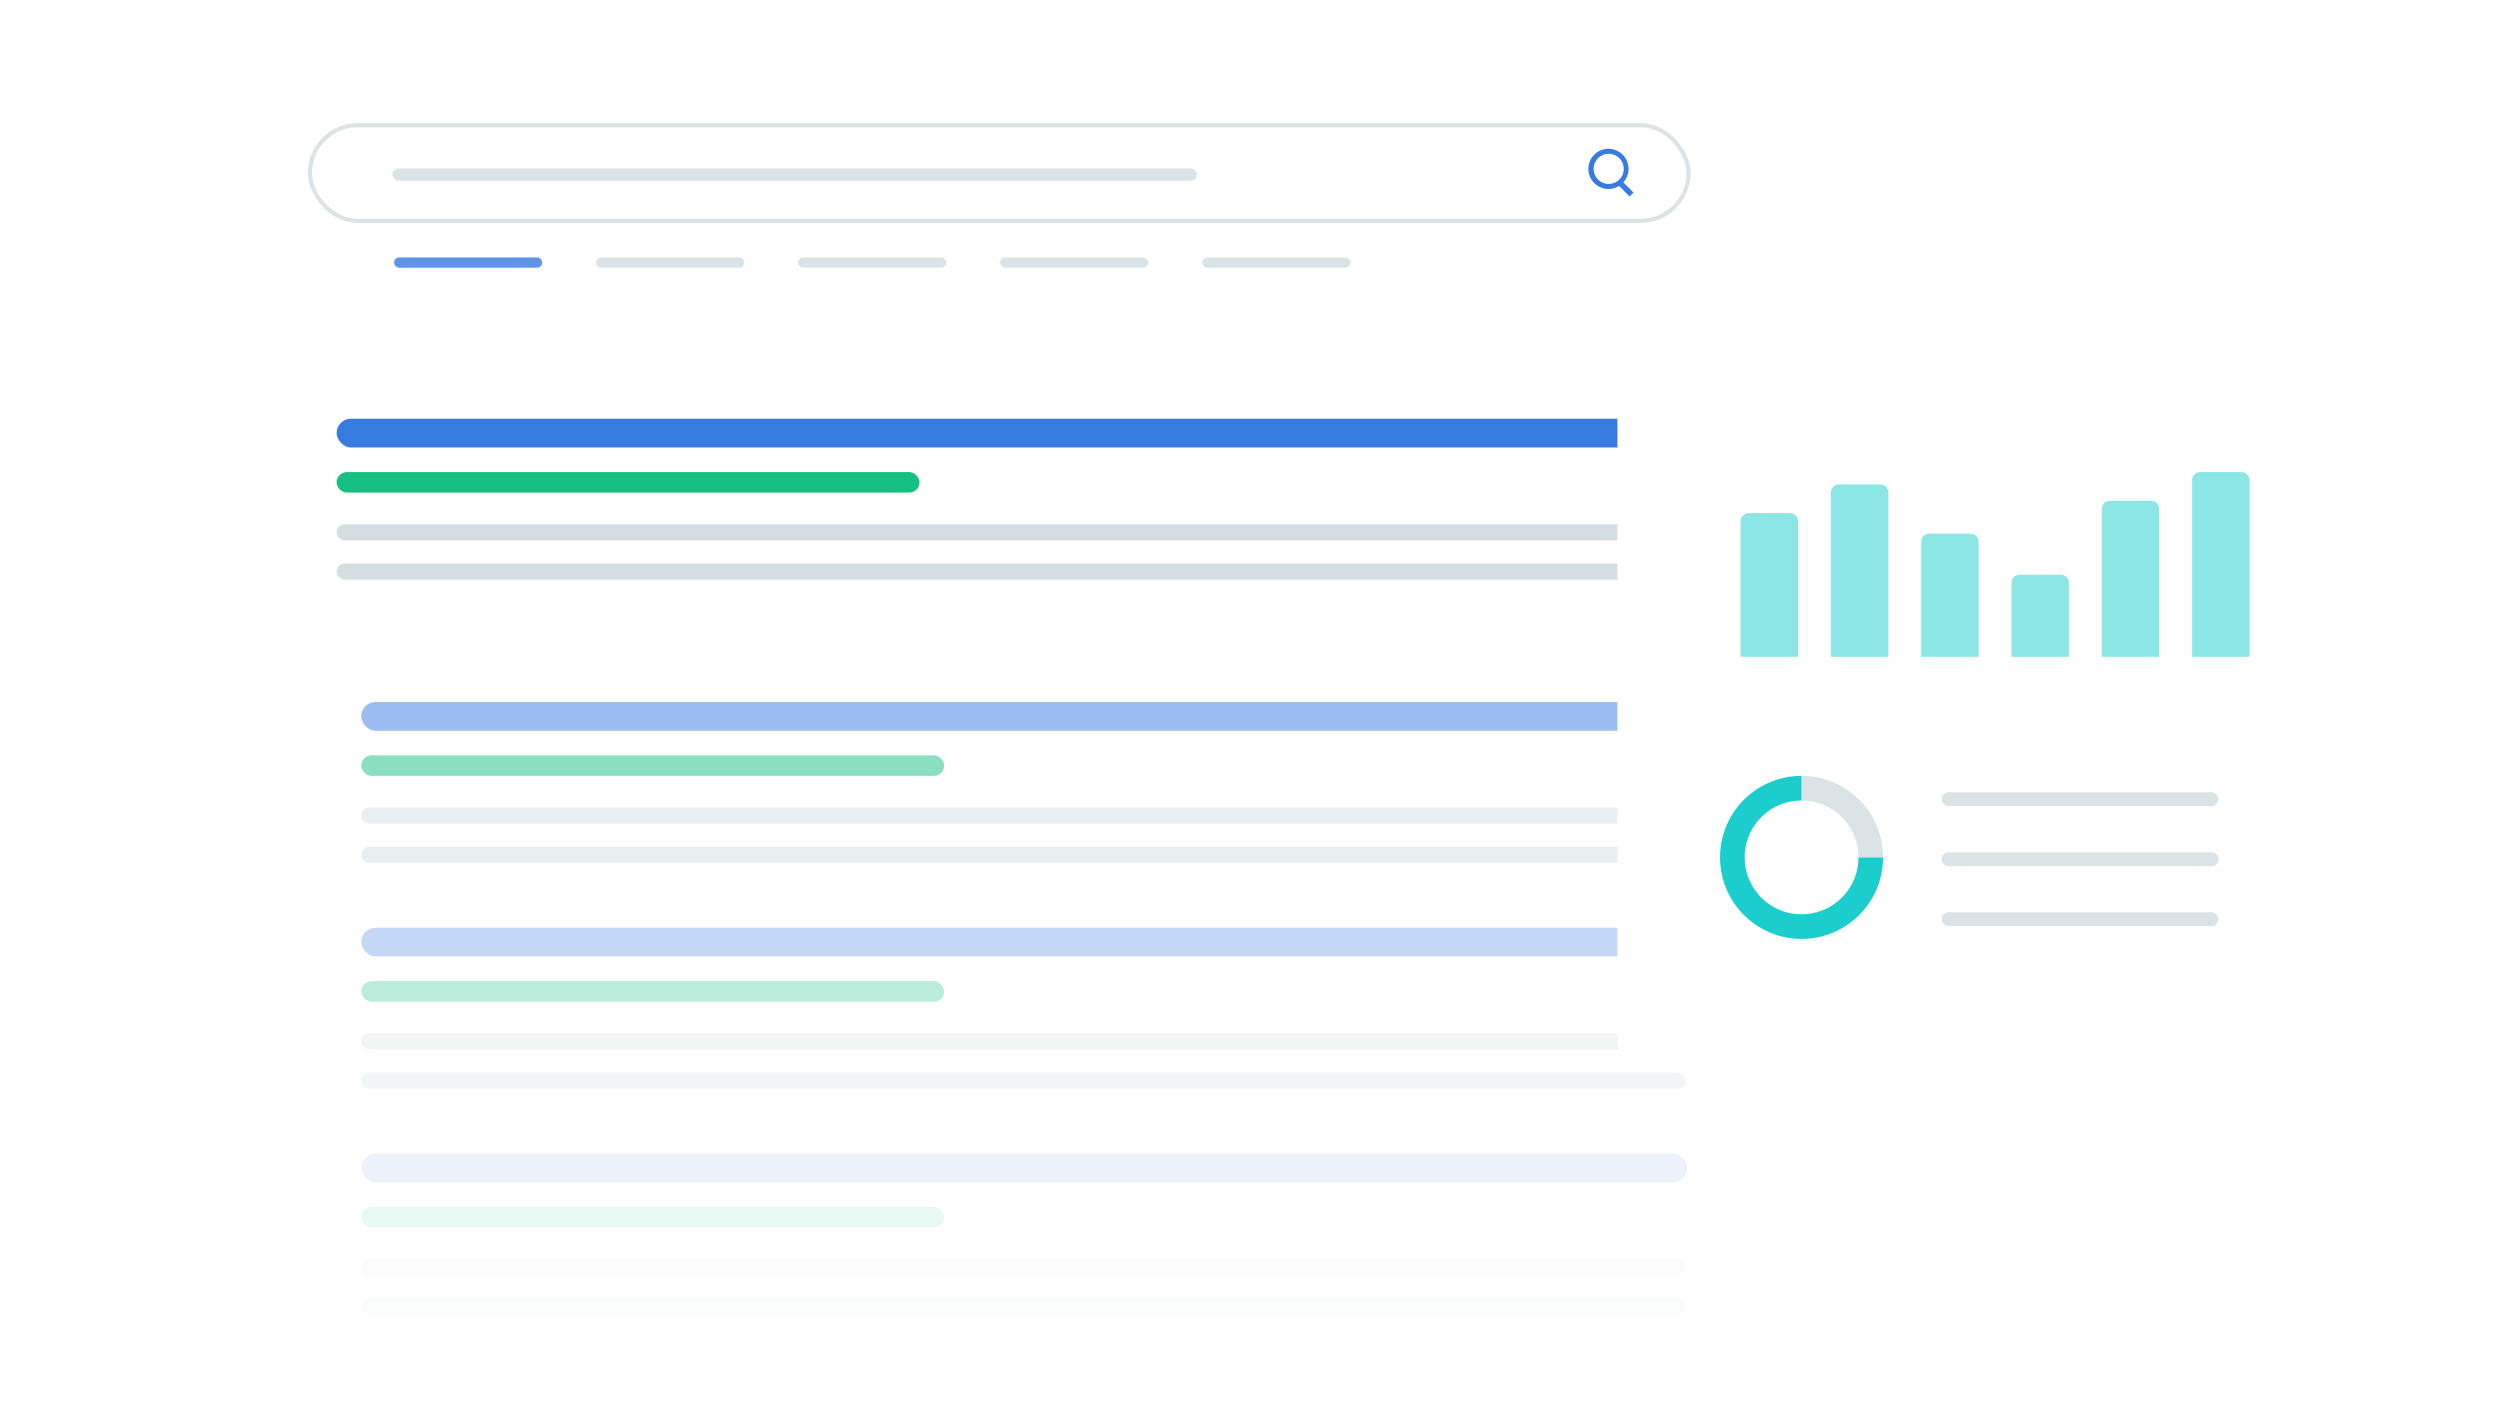 <svg width="609" height="343" viewBox="0 0 609 343" fill="none" xmlns="http://www.w3.org/2000/svg"><rect x="47" width="393" height="343" rx="4" fill="#fff"/><g opacity=".5"><rect x="88" y="171" width="323" height="7" rx="3.5" fill="#377BE1"/><rect x="88" y="184" width="142" height="5" rx="2.5" fill="#16C083"/><rect opacity=".6" x="88" y="196.705" width="322.609" height="3.94" rx="1.97" fill="#B7C8CF"/><rect opacity=".6" x="88" y="206.273" width="322.609" height="3.94" rx="1.97" fill="#B7C8CF"/></g><g opacity=".3"><rect x="88" y="226" width="323" height="7" rx="3.5" fill="#377BE1"/><rect x="88" y="239" width="142" height="5" rx="2.5" fill="#16C083"/><rect opacity=".6" x="88" y="251.705" width="322.609" height="3.94" rx="1.97" fill="#B7C8CF"/><rect opacity=".6" x="88" y="261.273" width="322.609" height="3.94" rx="1.97" fill="#B7C8CF"/></g><g opacity=".1"><rect x="88" y="281" width="323" height="7" rx="3.5" fill="#377BE1"/><rect x="88" y="294" width="142" height="5" rx="2.5" fill="#16C083"/><rect opacity=".6" x="88" y="306.705" width="322.609" height="3.94" rx="1.97" fill="#B7C8CF"/><rect opacity=".6" x="88" y="316.273" width="322.609" height="3.94" rx="1.97" fill="#B7C8CF"/></g><rect opacity=".8" x="96" y="62.7" width="36.089" height="2.515" rx="1.258" fill="#377BE1"/><rect opacity=".5" x="145.211" y="62.7" width="36.089" height="2.515" rx="1.258" fill="#B7C8CF"/><rect opacity=".5" x="194.422" y="62.7" width="36.089" height="2.515" rx="1.258" fill="#B7C8CF"/><rect opacity=".5" x="243.635" y="62.7" width="36.089" height="2.515" rx="1.258" fill="#B7C8CF"/><rect opacity=".5" x="292.845" y="62.7" width="36.089" height="2.515" rx="1.258" fill="#B7C8CF"/><rect opacity=".5" x="75.5" y="30.5" width="335.826" height="23.316" rx="11.658" stroke="#B7C8CF"/><rect opacity=".5" x="95.592" y="41.033" width="196" height="3" rx="1.5" fill="#B7C8CF"/><path fill-rule="evenodd" clip-rule="evenodd" d="M391.818 44.808a3.669 3.669 0 1 0-.001-7.337 3.669 3.669 0 0 0 .001 7.337Zm0 1.223a4.89 4.89 0 1 0 0-9.78 4.89 4.89 0 0 0 0 9.78Z" fill="#377BE1"/><path fill-rule="evenodd" clip-rule="evenodd" d="m396.973 47.865-2.71-2.71.958-.958 2.71 2.71-.958.958Z" fill="#377BE1"/><g filter="url(#a)"><rect x="35" y="84" width="429" height="73" rx="4" fill="#fff"/></g><rect x="82" y="102" width="323" height="7" rx="3.5" fill="#377BE1"/><rect x="82" y="115" width="142" height="5" rx="2.5" fill="#16C083"/><rect opacity=".6" x="82" y="127.705" width="322.609" height="3.94" rx="1.97" fill="#B7C8CF"/><rect opacity=".6" x="82" y="137.273" width="322.609" height="3.94" rx="1.97" fill="#B7C8CF"/><g filter="url(#b)"><rect x="394" y="85" width="180" height="173" rx="4" fill="#fff"/></g><g opacity=".5" fill="#1CCDCD"><path d="M424 127a2 2 0 0 1 2-2h10a2 2 0 0 1 2 2v33h-14v-33ZM446 120a2 2 0 0 1 2-2h10a2 2 0 0 1 2 2v40h-14v-40ZM468 132a2 2 0 0 1 2-2h10a2 2 0 0 1 2 2v28h-14v-28ZM490 142a2 2 0 0 1 2-2h10a2 2 0 0 1 2 2v18h-14v-18ZM512 124a2 2 0 0 1 2-2h10a2 2 0 0 1 2 2v36h-14v-36ZM534 117a2 2 0 0 1 2-2h10a2 2 0 0 1 2 2v43h-14v-43Z"/></g><g opacity=".5" fill="#B7C8CF"><rect x="473" y="193" width="67.437" height="3.372" rx="1.686"/><path d="M473 209.297c0-.931.755-1.686 1.686-1.686h64.066a1.686 1.686 0 0 1 0 3.372h-64.066a1.686 1.686 0 0 1-1.686-1.686Z"/><rect x="473" y="222.223" width="67.437" height="3.372" rx="1.686"/></g><path d="M455.719 208.859c0 9.311-7.549 16.86-16.86 16.86-9.31 0-16.859-7.549-16.859-16.86 0-9.31 7.549-16.859 16.859-16.859" stroke="#1CCDCD" stroke-width="6" stroke-miterlimit="10"/><path opacity=".5" d="M438.859 192c9.311 0 16.86 7.549 16.86 16.859" stroke="#B7C8CF" stroke-width="6" stroke-miterlimit="10"/><defs><filter id="a" x="0" y="49" width="499" height="143" filterUnits="userSpaceOnUse" color-interpolation-filters="sRGB"><feFlood flood-opacity="0" result="BackgroundImageFix"/><feColorMatrix in="SourceAlpha" values="0 0 0 0 0 0 0 0 0 0 0 0 0 0 0 0 0 0 127 0" result="hardAlpha"/><feOffset/><feGaussianBlur stdDeviation="17.5"/><feColorMatrix values="0 0 0 0 0 0 0 0 0 0 0 0 0 0 0 0 0 0 0.14 0"/><feBlend in2="BackgroundImageFix" result="effect1_dropShadow_1085:113186"/><feBlend in="SourceGraphic" in2="effect1_dropShadow_1085:113186" result="shape"/></filter><filter id="b" x="359" y="50" width="250" height="243" filterUnits="userSpaceOnUse" color-interpolation-filters="sRGB"><feFlood flood-opacity="0" result="BackgroundImageFix"/><feColorMatrix in="SourceAlpha" values="0 0 0 0 0 0 0 0 0 0 0 0 0 0 0 0 0 0 127 0" result="hardAlpha"/><feOffset/><feGaussianBlur stdDeviation="17.5"/><feColorMatrix values="0 0 0 0 0 0 0 0 0 0 0 0 0 0 0 0 0 0 0.14 0"/><feBlend in2="BackgroundImageFix" result="effect1_dropShadow_1085:113186"/><feBlend in="SourceGraphic" in2="effect1_dropShadow_1085:113186" result="shape"/></filter></defs></svg>